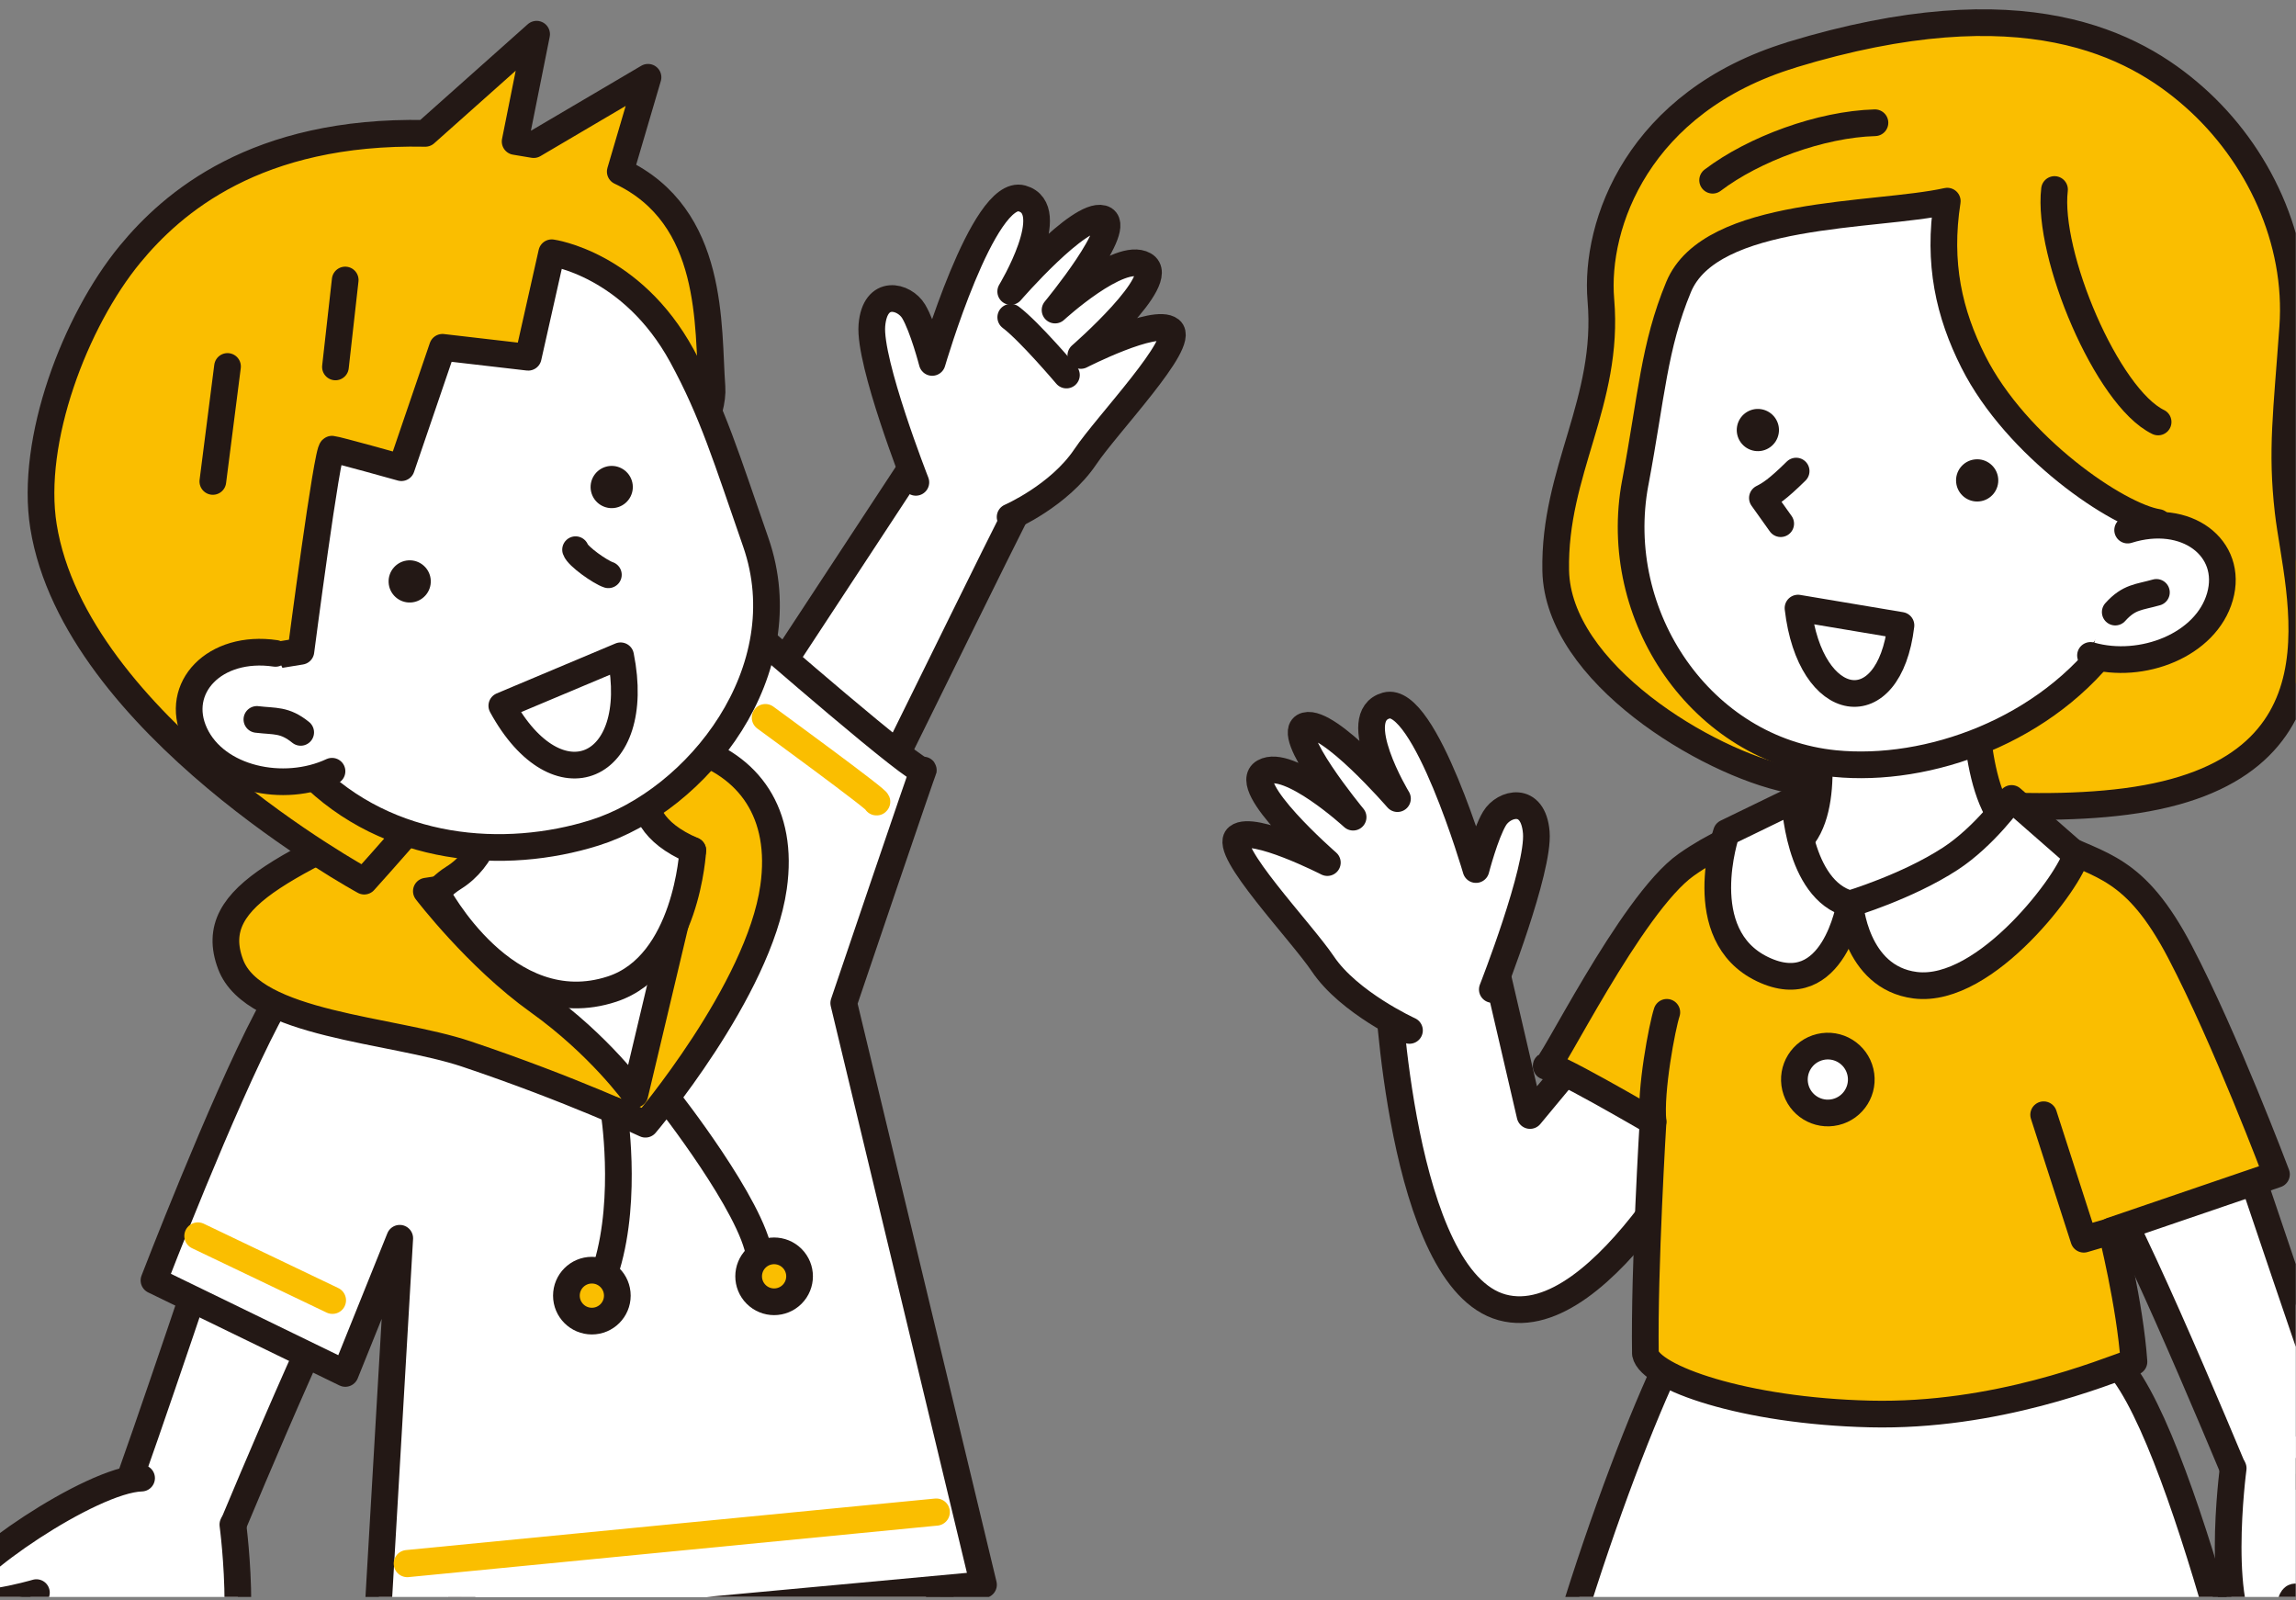 <svg width="541" height="377" viewBox="0 0 541 377" fill="none" xmlns="http://www.w3.org/2000/svg">
<rect x="0" y="0" width="541" height="377" fill="#808080" stroke="none"/>
<g clip-path="url(#clip0_1544_115)">
<path d="M397.8 312C388.02 327.77 363.74 391.98 356.17 440.87C356.17 440.87 384.45 454.78 407.77 461.31C437.72 469.69 480.74 467.35 502.38 460.86C524.46 454.24 537.84 440.87 537.84 440.87C537.84 440.87 517.65 347.33 500.62 323.67C484.93 301.88 471.71 307.84 471.71 307.84C471.71 307.84 433.1 307.39 420.5 306.42C407.91 305.45 402.55 304.35 397.8 312Z" fill="white" stroke="#231815" stroke-width="6.29" stroke-linecap="round" stroke-linejoin="round"/>
<path d="M527.45 267.69C527.45 267.69 548.59 330.75 552.24 339.87L529.67 354.5C529.67 354.5 505.43 295.45 495.95 279.41L527.45 267.69Z" fill="white" stroke="#231815" stroke-width="6.29" stroke-linecap="round" stroke-linejoin="round"/>
<path d="M526.2 345.94C526.2 345.94 521.46 381.3 530.94 388.23C540.42 395.16 538.02 375.53 540.94 376.26C543.86 376.99 564.12 398.07 568.49 394.42C572.86 390.77 563.75 379.84 562.29 379.11C560.83 378.38 575.78 392.6 578.33 388.22C580.88 383.85 567.03 370.72 567.03 370.72C567.03 370.72 583.8 384.21 587.44 379.1C591.09 374 572.49 361.97 572.49 361.97C572.49 361.97 591.08 367.44 590.72 361.97C590.36 356.5 559.73 335.36 547.71 334.99" fill="white"/>
<path d="M526.2 345.94C526.2 345.94 521.46 381.3 530.94 388.23C540.42 395.16 538.02 375.53 540.94 376.26C543.86 376.99 564.12 398.07 568.49 394.42C572.86 390.77 563.75 379.84 562.29 379.11C560.83 378.38 575.78 392.6 578.33 388.22C580.88 383.85 567.03 370.72 567.03 370.72C567.03 370.72 583.8 384.21 587.44 379.1C591.09 374 572.49 361.97 572.49 361.97C572.49 361.97 591.08 367.44 590.72 361.97C590.36 356.5 559.73 335.36 547.71 334.99" stroke="#231815" stroke-width="6.29" stroke-linecap="round" stroke-linejoin="round"/>
<path d="M376.56 243.5L360.52 262.82L351.04 221.99L326.95 231.23C326.95 231.23 329.89 301.46 353.95 308.02C378.01 314.58 405.35 259.54 405.35 259.54C405.35 259.54 395.14 247.88 376.55 243.5H376.56Z" fill="white" stroke="#231815" stroke-width="6.29" stroke-linecap="round" stroke-linejoin="round"/>
<path d="M351.63 233.12C351.63 233.12 362.72 204.87 361.99 196.12C361.26 187.37 354.33 189.19 352.15 192.84C349.96 196.49 347.78 204.87 347.78 204.87C347.78 204.87 335.75 163.68 326.64 166.23C317.53 168.78 329.28 188.16 329.28 188.16C329.28 188.16 313.15 169.51 307.68 170.96C302.21 172.42 318.83 192.53 318.83 192.53C318.83 192.53 303.67 178.61 297.84 181.9C292.01 185.18 312.76 203.23 312.76 203.23C312.76 203.23 295.29 194.3 291.65 197.21C288.01 200.12 306.57 219.47 311.7 227.1C317.87 236.28 332.11 242.77 332.11 242.77" fill="white"/>
<path d="M351.63 233.12C351.63 233.12 362.72 204.87 361.99 196.12C361.26 187.37 354.33 189.19 352.15 192.84C349.96 196.49 347.78 204.87 347.78 204.87C347.78 204.87 335.75 163.68 326.64 166.23C317.53 168.78 329.28 188.16 329.28 188.16C329.28 188.16 313.15 169.51 307.68 170.96C302.21 172.42 318.83 192.53 318.83 192.53C318.83 192.53 303.67 178.61 297.84 181.9C292.01 185.18 312.76 203.23 312.76 203.23C312.76 203.23 295.29 194.3 291.65 197.21C288.01 200.12 306.57 219.47 311.7 227.1C317.87 236.28 332.11 242.77 332.11 242.77" stroke="#231815" stroke-width="6.29" stroke-linecap="round" stroke-linejoin="round"/>
<path d="M422.13 12.94C386.04 23.93 375.7 52.85 377.21 70.68C379.26 94.72 366.11 110.95 366.57 134.43C367.04 158.56 402.13 179.62 421.45 183.63C440.77 187.64 475.29 192.18 500.93 188.83C555.34 181.73 541.36 139.97 539.14 120.46C537.5 106.06 538.78 97.49 540.23 77.08C541.69 56.67 532.21 36.25 516.9 22.76C502.94 10.46 476.8 -3.73 422.12 12.92L422.13 12.94Z" fill="#FABE00" stroke="#231815" stroke-width="6.29" stroke-linecap="round" stroke-linejoin="round"/>
<path d="M422.92 193.09C422.92 193.09 410.4 194.54 397.33 203.74C384.25 212.94 364.81 253.14 364.32 251.21C363.84 249.27 389.5 264.29 389.5 264.29C389.5 264.29 387.39 298.76 387.7 318.95C388.81 324.52 410.8 332.43 440.61 333.14C470.41 333.85 495.57 323.36 502.82 320.84C501.87 307.28 497.5 289.96 497.5 289.96L536.4 276.68C536.4 276.68 524.35 244.67 513.7 224.33C503.05 203.99 495.08 204.24 483.45 198.43C471.83 192.62 445.19 193.1 422.91 193.1L422.92 193.09Z" fill="#FABE00" stroke="#231815" stroke-width="6.29" stroke-linecap="round" stroke-linejoin="round"/>
<path d="M432.506 262.014C436.74 261.01 439.359 256.763 438.355 252.528C437.351 248.294 433.104 245.675 428.87 246.679C424.635 247.683 422.016 251.93 423.02 256.165C424.024 260.399 428.271 263.018 432.506 262.014Z" fill="white" stroke="#231815" stroke-width="6.29" stroke-linecap="round" stroke-linejoin="round"/>
<path d="M426.96 166.29C426.96 166.29 431.87 187.42 425.01 196.88C425.01 196.88 405.98 214.4 440.2 216.66C474.42 218.92 482.5 202.13 482.5 202.13C482.5 202.13 478.1 197.39 475.4 196C464.75 190.5 465.39 161.78 465.39 161.78L426.97 166.3L426.96 166.29Z" fill="white" stroke="#231815" stroke-width="6.29" stroke-linecap="round" stroke-linejoin="round"/>
<path d="M385.32 113.71C389.2 93.05 389.71 81.67 395.52 67.62C403.07 49.4 441.82 51.16 458.83 47.39C456.56 62 459.23 73.84 464.98 85.24C475.11 105.32 499.07 121.63 508.5 123.09C505.04 132.41 502.14 144.54 497.94 150.42C482.36 172.26 454.2 182.09 432.33 179.9C400.91 176.76 379.41 145.14 385.31 113.72L385.32 113.71Z" fill="white" stroke="#231815" stroke-width="6.29" stroke-linecap="round" stroke-linejoin="round"/>
<path d="M423.22 110.99C418.75 115.39 417.01 116.45 415.27 117.33L419.58 123.38" fill="white"/>
<path d="M423.22 110.99C418.75 115.39 417.01 116.45 415.27 117.33L419.58 123.38" stroke="#231815" stroke-width="6.29" stroke-linecap="round" stroke-linejoin="round"/>
<path d="M501.33 124.89C515.18 120.52 526.34 129.15 523.08 140.58C519.82 152.01 504.66 157.87 492.58 154.42" fill="white"/>
<path d="M501.33 124.89C515.18 120.52 526.34 129.15 523.08 140.58C519.82 152.01 504.66 157.87 492.58 154.42" stroke="#231815" stroke-width="6.29" stroke-linecap="round" stroke-linejoin="round"/>
<path d="M470.82 112.65C471.12 115.38 469.14 117.84 466.41 118.13C463.68 118.43 461.22 116.45 460.93 113.72C460.63 110.99 462.61 108.53 465.34 108.24C468.07 107.94 470.53 109.92 470.82 112.65Z" fill="#231815"/>
<path d="M409.29 100.53C408.85 103.24 410.7 105.79 413.41 106.23C416.12 106.67 418.67 104.82 419.11 102.11C419.55 99.4 417.7 96.85 414.99 96.41C412.28 95.97 409.73 97.82 409.29 100.53Z" fill="#231815"/>
<path d="M447.92 147.34C445.11 170.71 426.5 167.87 423.66 143.27L447.92 147.34Z" fill="white" stroke="#231815" stroke-width="6.29" stroke-linecap="round" stroke-linejoin="round"/>
<path d="M484.1 44.65C482.28 59.96 496.48 93.59 508.51 99.42" stroke="#231815" stroke-width="6.29" stroke-linecap="round" stroke-linejoin="round"/>
<path d="M403.54 42.46C413.26 35.08 429.03 29.28 441.79 28.92" stroke="#231815" stroke-width="6.29" stroke-linecap="round" stroke-linejoin="round"/>
<path d="M498.41 144.21C501.69 140.56 503.97 140.75 508.11 139.57Z" fill="white"/>
<path d="M498.41 144.21C501.69 140.56 503.97 140.75 508.11 139.57" stroke="#231815" stroke-width="6.29" stroke-linecap="round" stroke-linejoin="round"/>
<path d="M481.54 262.64L491 291.97L501.08 289.01" stroke="#231815" stroke-width="6.29" stroke-linecap="round" stroke-linejoin="round"/>
<path d="M389.5 264.28C388.77 256.99 391.66 241.79 392.75 238.51" stroke="#231815" stroke-width="6.29" stroke-linecap="round" stroke-linejoin="round"/>
<path d="M422.88 188.37C422.88 188.37 423.59 209.66 435.89 212.97C435.89 212.97 432.11 236.39 415.31 228.35C398.52 220.31 406.79 196.18 406.79 196.18L422.88 188.37Z" fill="white" stroke="#231815" stroke-width="6.29" stroke-linecap="round" stroke-linejoin="round"/>
<path d="M473.97 188.13C473.97 188.13 467.59 197.08 459.54 202.32C449.37 208.94 435.89 212.96 435.89 212.96C435.89 212.96 437.06 230.32 451.27 232.12C468.06 234.25 488.17 206.81 489.12 201.37L473.98 188.12L473.97 188.13Z" fill="white" stroke="#231815" stroke-width="6.29" stroke-linecap="round" stroke-linejoin="round"/>
<path d="M207.91 335.58C209.56 337.23 245.54 452.2 246.78 455.92C248.02 459.64 194.26 457.57 193.02 457.57C191.78 457.57 169.45 388.51 169.45 388.51C169.45 388.51 150.84 457.98 150.84 456.33C150.84 454.68 87.16 453.44 87.16 453.44C87.16 453.44 117.35 347.99 115.69 347.57C114.04 347.16 207.91 335.58 207.91 335.58Z" fill="white" stroke="white" stroke-width="6.4" stroke-linecap="round" stroke-linejoin="round"/>
<path d="M207.91 335.58C209.56 337.23 245.54 452.2 246.78 455.92C248.02 459.64 194.26 457.57 193.02 457.57C191.78 457.57 170.3 400.61 170.3 400.61C170.3 400.61 150.84 457.98 150.84 456.33C150.84 454.68 87.16 453.44 87.16 453.44C87.16 453.44 117.35 347.99 115.69 347.57C114.04 347.16 207.91 335.58 207.91 335.58Z" fill="white" stroke="#231815" stroke-width="6.29" stroke-linecap="round" stroke-linejoin="round"/>
<path d="M161.18 191.67L218.94 103.72C218.94 103.72 241.82 117.64 241.82 116.4C241.82 115.16 193.44 214.82 193.44 213.17C193.44 211.52 161.18 191.67 161.18 191.67Z" fill="white" stroke="#231815" stroke-width="6.29" stroke-linecap="round" stroke-linejoin="round"/>
<path d="M53.62 280.96C53.62 280.96 32.48 344.02 28.83 353.14L51.4 367.77C51.4 367.77 75.64 308.72 85.12 292.68L53.62 280.96Z" fill="white" stroke="#231815" stroke-width="6.29" stroke-linecap="round" stroke-linejoin="round"/>
<path d="M81.36 323.59L36.28 301.67C36.28 301.67 52.22 260.3 62.88 239.96C73.53 219.62 85.16 222.04 96.78 216.23C108.4 210.42 122.35 191.67 144.63 191.67L177.58 148.94C177.58 148.94 217.07 183.41 217.56 181.47C218.04 179.53 198.81 236.33 198.81 236.33L231.74 373.37L88.66 386.6L94.19 291.74L81.37 323.58L81.36 323.59Z" fill="white" stroke="#231815" stroke-width="6.29" stroke-linecap="round" stroke-linejoin="round"/>
<path d="M182.27 209.04C178.81 233.42 152.08 264.87 152.08 264.87C152.08 264.87 134.69 256.66 109.9 248.33C92.32 242.42 59.77 241.55 54.35 227.24C47.9 210.22 69.69 203.39 107.27 184.85C149.18 164.17 187.24 174.03 182.27 209.05V209.04ZM163.24 200.36L100.46 209.96C100.46 209.96 112.38 225.59 126.85 235.93C141.32 246.27 149.59 257.85 149.59 257.85L163.24 200.37V200.36Z" fill="#FABE00" stroke="#231815" stroke-width="6.29" stroke-linecap="round" stroke-linejoin="round"/>
<path d="M215.8 113.64C215.8 113.64 204.71 85.39 205.44 76.64C206.17 67.89 213.1 69.71 215.28 73.36C217.47 77.01 219.65 85.39 219.65 85.39C219.65 85.39 231.68 44.2 240.79 46.75C249.9 49.3 238.15 68.68 238.15 68.68C238.15 68.68 254.28 50.03 259.75 51.48C265.22 52.94 248.6 73.05 248.6 73.05C248.6 73.05 263.76 59.13 269.59 62.42C275.42 65.7 254.67 83.75 254.67 83.75C254.67 83.75 272.14 74.82 275.78 77.73C279.43 80.65 260.86 99.99 255.73 107.62C249.56 116.8 238.01 121.81 238.01 121.81" fill="white"/>
<path d="M215.8 113.64C215.8 113.64 204.71 85.39 205.44 76.64C206.17 67.89 213.1 69.71 215.28 73.36C217.47 77.01 219.65 85.39 219.65 85.39C219.65 85.39 231.68 44.2 240.79 46.75C249.9 49.3 238.15 68.68 238.15 68.68C238.15 68.68 254.28 50.03 259.75 51.48C265.22 52.94 248.6 73.05 248.6 73.05C248.6 73.05 263.76 59.13 269.59 62.42C275.42 65.7 254.67 83.75 254.67 83.75C254.67 83.75 272.14 74.82 275.78 77.73C279.43 80.65 260.86 99.99 255.73 107.62C249.56 116.8 238.01 121.81 238.01 121.81" stroke="#231815" stroke-width="6.29" stroke-linecap="round" stroke-linejoin="round"/>
<path d="M251.28 88.36C251.28 88.36 242.53 78.03 238.16 74.75Z" fill="white"/>
<path d="M251.28 88.36C251.28 88.36 242.53 78.03 238.16 74.75" stroke="#231815" stroke-width="6.29" stroke-linecap="round" stroke-linejoin="round"/>
<path d="M167.76 91.18C166.71 77.05 168.56 50.97 146.15 40.43L152.69 18.21L125.75 34.07C124.27 33.81 122.82 33.57 121.38 33.34L126.44 8.06L100.21 31.42C60.23 30.62 40.58 47.84 30.66 59.87C17.68 75.62 7 103.81 10.25 124.02C17.73 170.57 85.82 207.6 85.82 207.6C85.82 207.6 169.55 115.25 167.76 91.18Z" fill="#FABE00" stroke="#231815" stroke-width="6.29" stroke-linecap="round" stroke-linejoin="round"/>
<path d="M54.87 359.2C54.87 359.2 59.61 394.56 50.13 401.49C40.65 408.42 43.05 388.79 40.13 389.52C37.21 390.25 16.95 411.33 12.58 407.68C8.21 404.03 17.32 393.1 18.78 392.37C20.24 391.64 5.29 405.86 2.74 401.48C0.19 397.11 14.04 383.98 14.04 383.98C14.04 383.98 -2.73 397.47 -6.37 392.36C-10.02 387.26 8.58 375.23 8.58 375.23C8.58 375.23 -10.01 380.7 -9.65 375.23C-9.29 369.76 21.34 348.62 33.36 348.25" fill="white"/>
<path d="M54.87 359.2C54.87 359.2 59.61 394.56 50.13 401.49C40.65 408.42 43.05 388.79 40.13 389.52C37.21 390.25 16.95 411.33 12.58 407.68C8.21 404.03 17.32 393.1 18.78 392.37C20.24 391.64 5.29 405.86 2.74 401.48C0.19 397.11 14.04 383.98 14.04 383.98C14.04 383.98 -2.73 397.47 -6.37 392.36C-10.02 387.26 8.58 375.23 8.58 375.23C8.58 375.23 -10.01 380.7 -9.65 375.23C-9.29 369.76 21.34 348.62 33.36 348.25" stroke="#231815" stroke-width="6.29" stroke-linecap="round" stroke-linejoin="round"/>
<path d="M155.36 177.08C155.36 177.08 143.55 191.96 163.24 200.36C163.24 200.36 161.86 227.24 144.22 233.03C119.08 241.28 102.87 210.29 102.87 210.29C102.87 210.29 104.35 208.4 106.93 206.79C121.06 197.96 116.94 172.57 116.94 172.57L155.36 177.09V177.08Z" fill="white" stroke="#231815" stroke-width="6.29" stroke-linecap="round" stroke-linejoin="round"/>
<path d="M56.78 155.81C61.67 164.47 67.61 176.68 72.69 181.83C91.53 200.92 118.99 202.84 140.08 196.22C164.3 188.62 188.64 158.06 178.07 127.73C171.16 107.88 167.96 97.19 160.69 83.84C148.84 62.11 130 59.55 130 59.55L124.46 84.17L104.26 81.83L94.58 110.19C94.58 110.19 79.38 105.93 78.24 105.83C77.11 105.73 70.9 153.45 70.9 153.45L58.08 155.54" fill="white"/>
<path d="M56.78 155.81C61.67 164.47 67.61 176.68 72.69 181.83C91.53 200.92 118.99 202.84 140.08 196.22C164.3 188.62 188.64 158.06 178.07 127.73C171.16 107.88 167.96 97.19 160.69 83.84C148.84 62.11 130 59.55 130 59.55L124.46 84.17L104.26 81.83L94.58 110.19C94.58 110.19 79.38 105.93 78.24 105.83C77.11 105.73 70.9 153.45 70.9 153.45L58.08 155.54" stroke="#231815" stroke-width="6.29" stroke-linecap="round" stroke-linejoin="round"/>
<path d="M135.62 129.51C136.15 131.1 141.49 134.82 143.35 135.42Z" fill="white"/>
<path d="M135.62 129.51C136.15 131.1 141.49 134.82 143.35 135.42" stroke="#231815" stroke-width="6.29" stroke-linecap="round" stroke-linejoin="round"/>
<path d="M64.91 153.94C50.54 151.82 40.89 162.11 45.92 172.88C50.95 183.64 66.85 187.02 78.23 181.71" fill="white"/>
<path d="M64.91 153.94C50.54 151.82 40.89 162.11 45.92 172.88C50.95 183.64 66.85 187.02 78.23 181.71" stroke="#231815" stroke-width="6.29" stroke-linecap="round" stroke-linejoin="round"/>
<path d="M91.57 137.24C91.71 139.98 94.05 142.09 96.79 141.95C99.53 141.81 101.64 139.47 101.5 136.73C101.36 133.99 99.02 131.88 96.28 132.02C93.54 132.16 91.43 134.5 91.57 137.24Z" fill="#231815"/>
<path d="M148.86 113.19C149.72 115.8 148.3 118.61 145.69 119.47C143.08 120.33 140.27 118.91 139.41 116.3C138.55 113.69 139.97 110.88 142.58 110.02C145.19 109.16 148 110.58 148.86 113.19Z" fill="#231815"/>
<path d="M146.23 154.51C151.61 181.38 131.36 190.33 118.24 166.28L146.23 154.51Z" fill="white" stroke="#231815" stroke-width="6.29" stroke-linecap="round" stroke-linejoin="round"/>
<path d="M70.85 172.55C67.03 169.47 64.82 170.02 60.53 169.5Z" fill="white"/>
<path d="M70.85 172.55C67.03 169.47 64.82 170.02 60.53 169.5" stroke="#231815" stroke-width="6.29" stroke-linecap="round" stroke-linejoin="round"/>
<path d="M81.34 65.97L79.04 86.45" stroke="#231815" stroke-width="6.29" stroke-linecap="round" stroke-linejoin="round"/>
<path d="M53.61 86.34L50.15 113.43" stroke="#231815" stroke-width="6.29" stroke-linecap="round" stroke-linejoin="round"/>
<path d="M144.63 261.56C144.63 261.56 147.94 281.82 142.98 298.36Z" fill="#FABE00"/>
<path d="M144.63 261.56C144.63 261.56 147.94 281.82 142.98 298.36" stroke="#231815" stroke-width="6.29" stroke-linecap="round" stroke-linejoin="round"/>
<path d="M157.45 259.08C157.45 259.08 177.3 284.31 178.95 295.88Z" fill="#FABE00"/>
<path d="M157.45 259.08C157.45 259.08 177.3 284.31 178.95 295.88" stroke="#231815" stroke-width="6.29" stroke-linecap="round" stroke-linejoin="round"/>
<path d="M139.46 311.26C142.774 311.26 145.46 308.574 145.46 305.26C145.46 301.946 142.774 299.26 139.46 299.26C136.146 299.26 133.46 301.946 133.46 305.26C133.46 308.574 136.146 311.26 139.46 311.26Z" fill="#FABE00" stroke="#231815" stroke-width="6.29" stroke-linecap="round" stroke-linejoin="round"/>
<path d="M186.643 304.95C188.986 302.607 188.986 298.808 186.643 296.465C184.3 294.122 180.501 294.122 178.158 296.465C175.815 298.808 175.815 302.607 178.158 304.95C180.501 307.294 184.3 307.294 186.643 304.95Z" fill="#FABE00" stroke="#231815" stroke-width="6.29" stroke-linecap="round" stroke-linejoin="round"/>
<path d="M46.63 291.2L78.33 306.36" stroke="#FABE00" stroke-width="6.4" stroke-linecap="round" stroke-linejoin="round"/>
<path d="M180.34 169.07C180.34 169.07 207.91 189.2 206.53 188.92" stroke="#FABE00" stroke-width="6.4" stroke-linecap="round" stroke-linejoin="round"/>
<path d="M95.97 368.39C95.97 368.39 223.34 355.98 220.58 356.26" stroke="#FABE00" stroke-width="6.4" stroke-linecap="round" stroke-linejoin="round"/>
</g>
<defs>
<clipPath id="clip0_1544_115">
<rect width="540.94" height="376.25" fill="white"/>
</clipPath>
</defs>
</svg>
